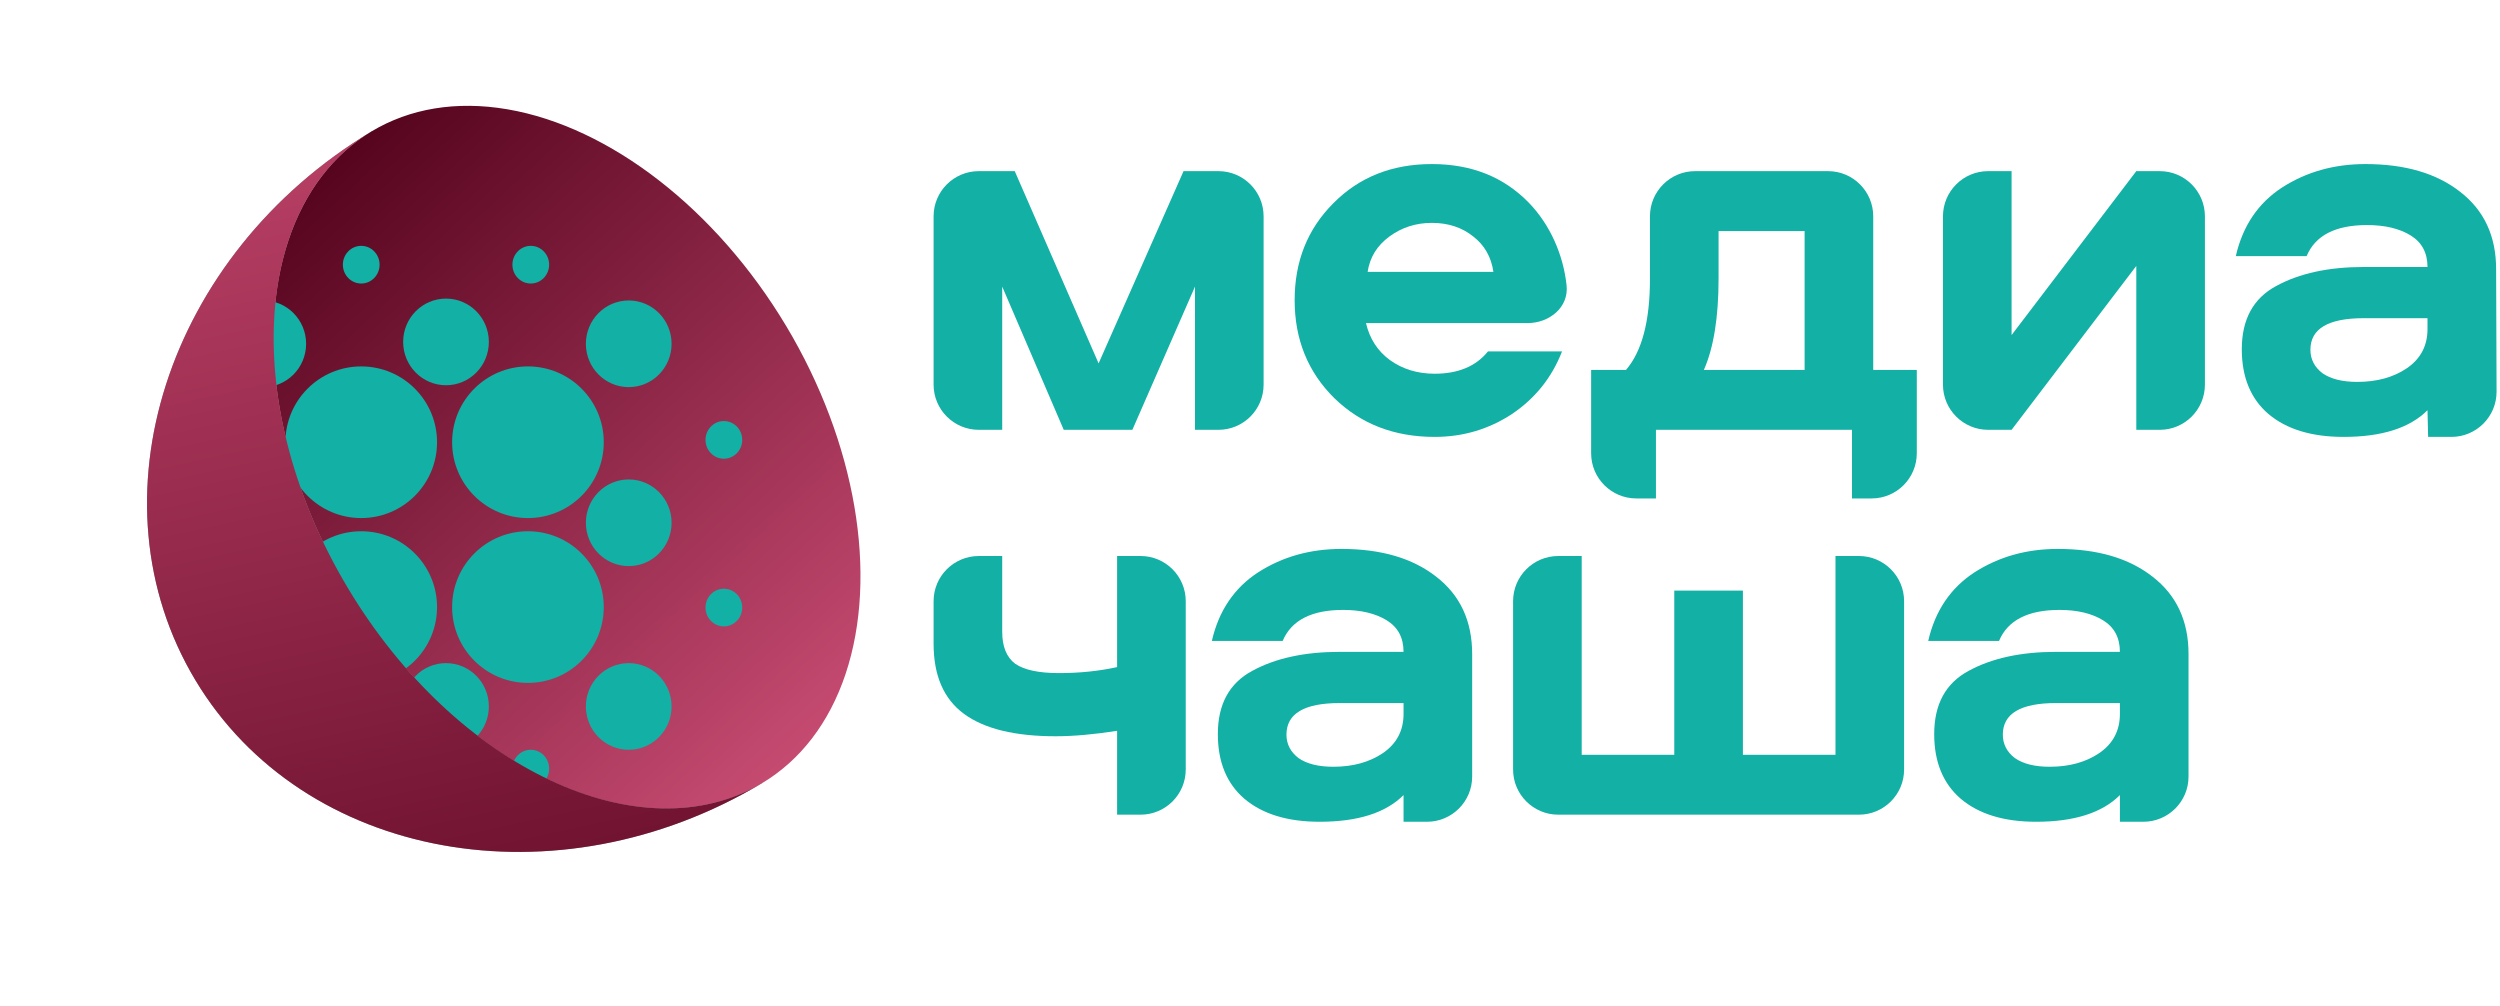 <?xml version="1.0" encoding="UTF-8"?> <svg xmlns="http://www.w3.org/2000/svg" width="517" height="208" viewBox="0 0 517 208" fill="none"><path d="M247.124 59.268L234.173 88.887H219.983L207.257 59.268V88.887H202.41C197.25 88.887 193.067 84.704 193.067 79.544V44.736C193.067 39.576 197.25 35.393 202.41 35.393H209.847L227.191 75.148L244.759 35.393H251.972C257.132 35.393 261.314 39.576 261.314 44.736V79.544C261.314 84.704 257.132 88.887 251.972 88.887H247.124V59.268Z" fill="#12B0A5"></path><path d="M307.714 72.67H323.03C320.928 78.076 317.474 82.393 312.669 85.621C307.864 88.775 302.533 90.351 296.677 90.351C288.343 90.351 281.436 87.686 275.955 82.355C270.474 76.95 267.734 70.192 267.734 62.084C267.734 54.05 270.399 47.368 275.73 42.038C281.06 36.632 287.855 33.929 296.114 33.929C304.297 33.929 310.979 36.594 316.16 41.925C320.531 46.423 323.303 52.667 323.972 59.047C324.442 63.538 320.423 66.814 315.908 66.814H282.487C283.238 70.042 284.889 72.595 287.442 74.472C290.07 76.349 293.148 77.287 296.677 77.287C301.557 77.287 305.236 75.748 307.714 72.67ZM282.825 56.227H308.84C308.389 53.149 307 50.709 304.673 48.907C302.345 47.03 299.492 46.092 296.114 46.092C292.81 46.092 289.882 47.03 287.329 48.907C284.777 50.784 283.275 53.224 282.825 56.227Z" fill="#12B0A5"></path><path d="M396.393 93.734C396.393 98.894 392.21 103.077 387.051 103.077H382.992V88.887H342.449V103.077H338.39C333.23 103.077 329.047 98.894 329.047 93.734V76.499H336.255C339.558 72.67 341.21 66.401 341.21 57.692V44.736C341.21 39.576 345.393 35.393 350.553 35.393H378.041C383.201 35.393 387.384 39.576 387.384 44.736V76.499H396.393V93.734ZM355.4 47.781V57.579C355.4 65.612 354.386 71.919 352.359 76.499H373.194V47.781H355.4Z" fill="#12B0A5"></path><path d="M441.786 35.393H446.633C451.793 35.393 455.976 39.576 455.976 44.736V79.544C455.976 84.704 451.793 88.887 446.633 88.887H441.786V54.989L415.996 88.887H411.149C405.989 88.887 401.806 84.704 401.806 79.544V44.736C401.806 39.576 405.989 35.393 411.149 35.393H415.996V69.291L441.786 35.393Z" fill="#12B0A5"></path><path d="M489.168 33.929C497.352 33.929 503.884 35.843 508.764 39.672C513.719 43.502 516.197 48.832 516.197 55.664L516.291 80.974C516.31 86.147 512.122 90.351 506.948 90.351H502.136L502.007 84.833C498.328 88.512 492.547 90.351 484.664 90.351C478.057 90.351 472.876 88.775 469.122 85.621C465.443 82.468 463.604 78.001 463.604 72.219C463.604 66.063 465.969 61.708 470.699 59.156C475.504 56.528 481.548 55.214 488.831 55.214H502.007C502.007 52.286 500.843 50.109 498.516 48.682C496.188 47.255 493.185 46.542 489.506 46.542C482.974 46.542 478.807 48.682 477.006 52.962H462.365C463.792 46.73 466.982 42 471.938 38.772C476.968 35.543 482.712 33.929 489.168 33.929ZM502.007 68.053V65.8H488.831C481.473 65.8 477.794 67.978 477.794 72.332C477.794 74.284 478.62 75.898 480.272 77.175C481.998 78.376 484.401 78.977 487.479 78.977C491.533 78.977 494.95 78.038 497.728 76.161C500.581 74.209 502.007 71.506 502.007 68.053Z" fill="#12B0A5"></path><path d="M193.067 133.114V124.325C193.067 119.166 197.25 114.983 202.41 114.983H207.257V130.637C207.257 133.715 208.158 135.93 209.96 137.281C211.837 138.558 214.84 139.196 218.97 139.196C223.249 139.196 227.266 138.783 231.02 137.957V114.983H235.867C241.027 114.983 245.21 119.166 245.21 124.325V159.133C245.21 164.293 241.027 168.476 235.867 168.476H231.02V151.133C226.215 151.884 221.973 152.259 218.294 152.259C209.885 152.259 203.578 150.72 199.374 147.642C195.169 144.564 193.067 139.721 193.067 133.114Z" fill="#12B0A5"></path><path d="M277.414 113.519C285.598 113.519 292.13 115.433 297.01 119.262C301.965 123.091 304.443 128.422 304.443 135.254V160.598C304.443 165.757 300.26 169.94 295.1 169.94H290.253V164.422C286.574 168.101 280.793 169.94 272.91 169.94C266.303 169.94 261.122 168.364 257.368 165.21C253.689 162.057 251.85 157.59 251.85 151.809C251.85 145.652 254.215 141.298 258.945 138.745C263.75 136.117 269.794 134.804 277.077 134.804H290.253C290.253 131.875 289.089 129.698 286.762 128.272C284.434 126.845 281.431 126.132 277.752 126.132C271.22 126.132 267.054 128.272 265.252 132.551H250.611C252.038 126.32 255.228 121.59 260.184 118.361C265.214 115.133 270.958 113.519 277.414 113.519ZM290.253 147.642V145.39H277.077C269.719 145.39 266.04 147.567 266.04 151.922C266.04 153.874 266.866 155.488 268.518 156.764C270.244 157.965 272.647 158.566 275.725 158.566C279.779 158.566 283.196 157.627 285.974 155.75C288.827 153.798 290.253 151.096 290.253 147.642Z" fill="#12B0A5"></path><path d="M322.249 168.476C317.089 168.476 312.906 164.293 312.906 159.133V124.325C312.906 119.166 317.089 114.983 322.249 114.983H327.096V156.088H346.241V122.132H360.431V156.088H379.577V114.983H384.424C389.584 114.983 393.767 119.166 393.767 124.325V159.133C393.767 164.293 389.584 168.476 384.424 168.476H322.249Z" fill="#12B0A5"></path><path d="M425.558 113.519C433.742 113.519 440.274 115.433 445.154 119.262C450.109 123.091 452.587 128.422 452.587 135.254V160.598C452.587 165.757 448.404 169.94 443.244 169.94H438.397V164.422C434.718 168.101 428.937 169.94 421.054 169.94C414.447 169.94 409.266 168.364 405.512 165.21C401.833 162.057 399.994 157.59 399.994 151.809C399.994 145.652 402.359 141.298 407.089 138.745C411.894 136.117 417.938 134.804 425.221 134.804H438.397C438.397 131.875 437.233 129.698 434.906 128.272C432.578 126.845 429.575 126.132 425.896 126.132C419.364 126.132 415.197 128.272 413.395 132.551H398.755C400.182 126.32 403.372 121.59 408.328 118.361C413.358 115.133 419.102 113.519 425.558 113.519ZM438.397 147.642V145.39H425.221C417.863 145.39 414.184 147.567 414.184 151.922C414.184 153.874 415.01 155.488 416.661 156.764C418.388 157.965 420.791 158.566 423.869 158.566C427.923 158.566 431.339 157.627 434.117 155.75C436.97 153.798 438.397 151.096 438.397 147.642Z" fill="#12B0A5"></path><path d="M40.389 140.627C62.696 177.836 115.193 187.369 157.645 161.919L76.866 27.174C34.414 52.624 18.083 103.418 40.389 140.627Z" fill="#A2A2A2"></path><ellipse cx="52.815" cy="78.552" rx="52.815" ry="78.552" transform="matrix(-0.858 0.514 0.514 0.858 122.193 0)" fill="url(#paint0_linear_1_56)"></ellipse><circle cx="15.681" cy="15.681" r="15.681" transform="matrix(-1 0 0 1 124.86 109.862)" fill="#12B0A5"></circle><circle cx="15.681" cy="15.681" r="15.681" transform="matrix(-1 0 0 1 90.382 109.862)" fill="#12B0A5"></circle><circle cx="15.681" cy="15.681" r="15.681" transform="matrix(-1 0 0 1 124.86 75.774)" fill="#12B0A5"></circle><ellipse cx="8.863" cy="8.96" rx="8.863" ry="8.96" transform="matrix(-1 0 0 1 138.885 62.138)" fill="#12B0A5"></ellipse><ellipse cx="8.863" cy="8.96" rx="8.863" ry="8.96" transform="matrix(-1 0 0 1 138.885 137.133)" fill="#12B0A5"></ellipse><ellipse cx="8.863" cy="8.96" rx="8.863" ry="8.96" transform="matrix(-1 0 0 1 101.096 137.133)" fill="#12B0A5"></ellipse><ellipse cx="8.863" cy="8.96" rx="8.863" ry="8.96" transform="matrix(-1 0 0 1 138.885 99.149)" fill="#12B0A5"></ellipse><ellipse cx="3.798" cy="3.896" rx="3.798" ry="3.896" transform="matrix(-1 0 0 1 153.494 87.072)" fill="#12B0A5"></ellipse><ellipse cx="3.798" cy="3.896" rx="3.798" ry="3.896" transform="matrix(-1 0 0 1 113.562 50.841)" fill="#12B0A5"></ellipse><ellipse cx="3.798" cy="3.896" rx="3.798" ry="3.896" transform="matrix(-1 0 0 1 78.5 50.841)" fill="#12B0A5"></ellipse><ellipse cx="3.798" cy="3.896" rx="3.798" ry="3.896" transform="matrix(-1 0 0 1 153.494 121.745)" fill="#12B0A5"></ellipse><ellipse cx="3.798" cy="3.896" rx="3.798" ry="3.896" transform="matrix(-1 0 0 1 113.562 155.054)" fill="#12B0A5"></ellipse><ellipse cx="8.863" cy="8.96" rx="8.863" ry="8.96" transform="matrix(-1 0 0 1 63.306 62.138)" fill="#12B0A5"></ellipse><ellipse cx="8.863" cy="8.96" rx="8.863" ry="8.96" transform="matrix(-1 0 0 1 101.096 61.748)" fill="#12B0A5"></ellipse><circle cx="15.681" cy="15.681" r="15.681" transform="matrix(-1 0 0 1 90.382 75.774)" fill="#12B0A5"></circle><path d="M76.762 27.236C34.387 52.707 18.101 103.449 40.389 140.627C62.695 177.836 115.193 187.368 157.645 161.918C132.627 176.885 94.284 158.879 71.986 121.685C49.719 84.542 51.87 42.304 76.762 27.236Z" fill="url(#paint1_linear_1_56)"></path><defs><linearGradient id="paint0_linear_1_56" x1="60.731" y1="213.657" x2="106.119" y2="0.096" gradientUnits="userSpaceOnUse"><stop stop-color="#EB628D"></stop><stop offset="1" stop-color="#4F0019"></stop></linearGradient><linearGradient id="paint1_linear_1_56" x1="66.001" y1="27.031" x2="102.655" y2="194.485" gradientUnits="userSpaceOnUse"><stop stop-color="#B94066"></stop><stop offset="1" stop-color="#6A0F2C"></stop></linearGradient></defs></svg> 